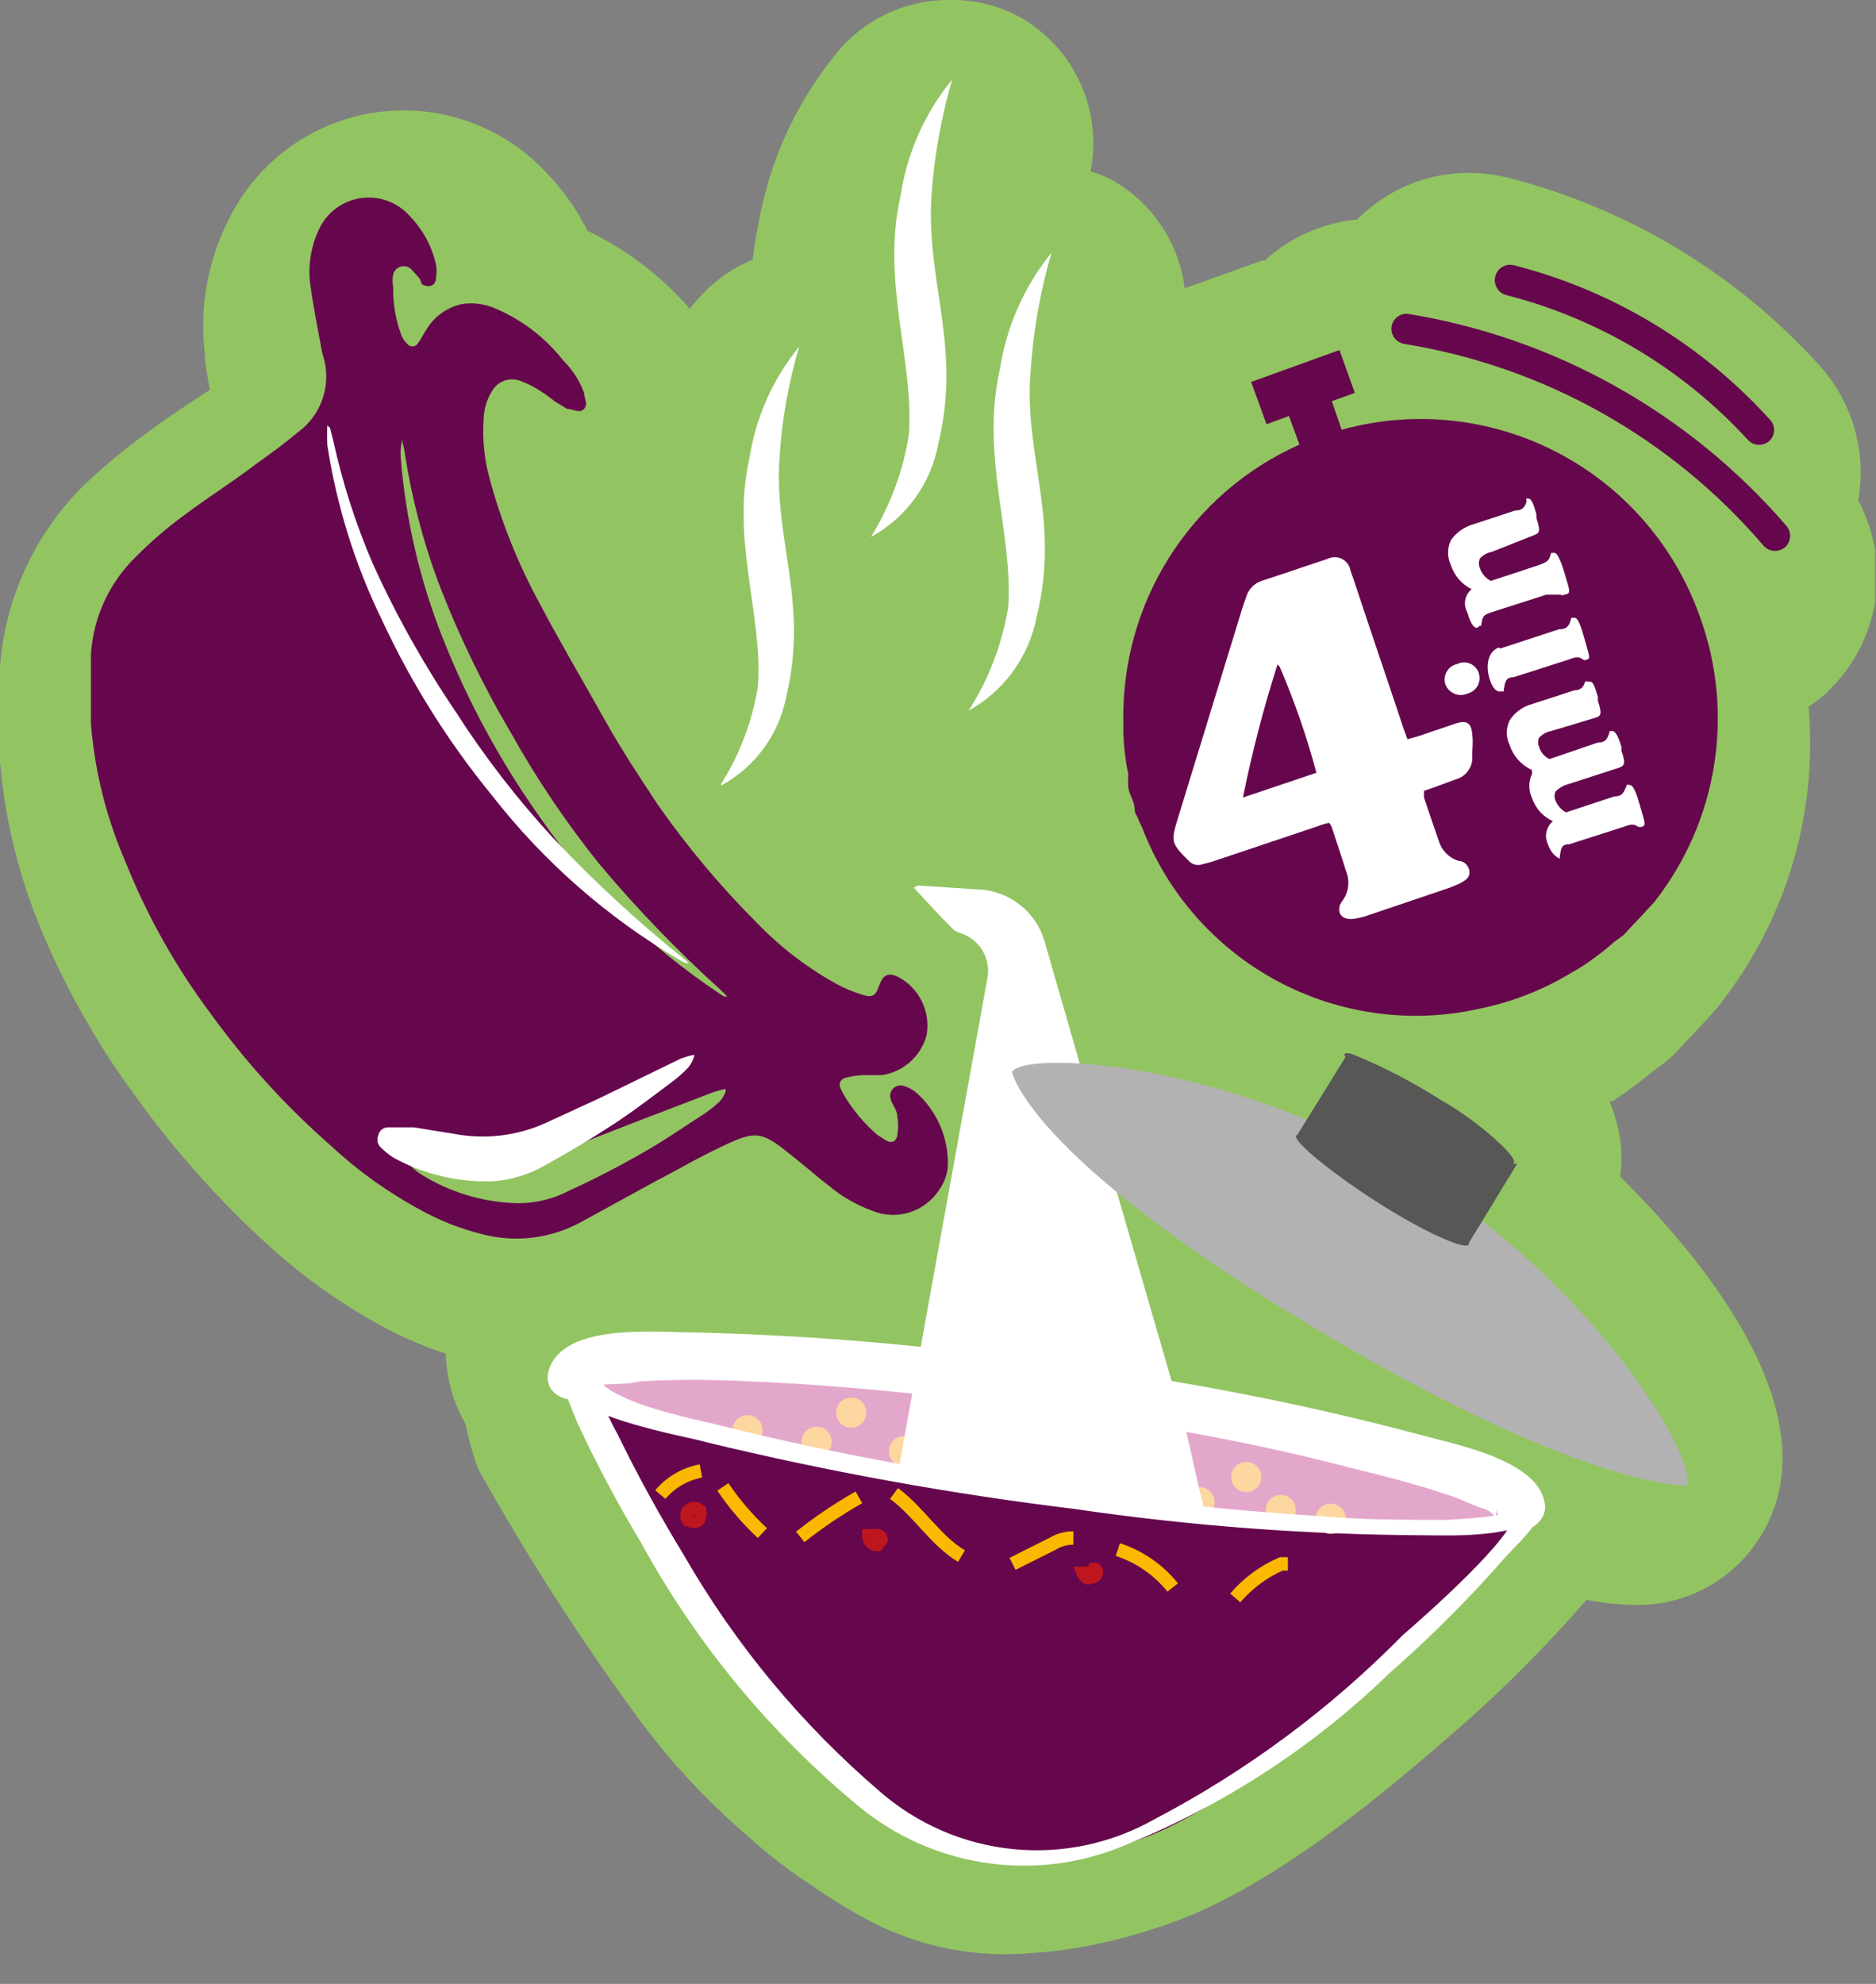 <svg width="280" height="296" viewBox="0 0 280 296" fill="none" xmlns="http://www.w3.org/2000/svg">
<rect x="0" y="0" width="280" height="296" fill="#808080" stroke="none"/>
<g clip-path="url(#clip0_504_2)">
<path d="M277.343 74.694C277.986 71.088 277.79 67.382 276.77 63.865C275.75 60.347 273.933 57.113 271.462 54.414C259.1 40.809 243.037 31.126 225.25 26.556C223.301 26.071 221.301 25.814 219.293 25.791C216.182 25.778 213.1 26.388 210.228 27.583C207.356 28.779 204.75 30.538 202.565 32.755C197.417 33.244 192.566 35.393 188.74 38.878H188.358L176.824 43.011C176.405 39.685 175.22 36.503 173.365 33.714C171.509 30.925 169.033 28.606 166.131 26.939C165.059 26.369 163.933 25.907 162.77 25.561C163.651 21.118 163.115 16.51 161.237 12.389C159.359 8.268 156.234 4.844 152.306 2.602C149.014 0.781 145.294 -0.118 141.536 -1.46092e-05C138.607 0.001 135.708 0.598 133.016 1.756C130.325 2.914 127.896 4.608 125.878 6.735C119.288 14.305 114.901 23.545 113.198 33.444C112.818 35.187 112.538 36.95 112.358 38.725C109.466 39.921 106.862 41.721 104.72 44.005C104.094 44.659 103.507 45.349 102.963 46.072C98.718 41.189 93.519 37.23 87.686 34.439C86.085 31.229 83.998 28.286 81.5 25.714C78.244 22.225 74.183 19.591 69.673 18.043C65.164 16.495 60.343 16.081 55.636 16.837C50.929 17.592 46.48 19.495 42.679 22.378C38.878 25.26 35.842 29.034 33.837 33.367C30.936 39.326 29.796 45.991 30.553 52.577C30.553 54.414 31.011 56.25 31.317 58.164L28.414 60.077C26.123 61.608 23.831 63.138 21.616 64.822C18.389 67.158 15.326 69.716 12.45 72.475C5.179 79.677 0.756 89.274 4.66428e-05 99.49C-1.129 112.772 0.94 126.131 6.034 138.445C9.804 147.531 14.678 156.116 20.547 164.006C26.355 172.025 32.985 179.413 40.33 186.047C45.544 190.766 51.316 194.827 57.516 198.139C60.407 199.667 63.422 200.947 66.529 201.966C66.633 205.679 67.657 209.308 69.508 212.527C69.946 214.765 70.559 216.966 71.341 219.108C78.731 232.384 86.972 245.166 96.012 257.374C100.206 262.931 104.94 268.058 110.143 272.68L113.045 275.206L113.656 275.742C116.079 277.791 118.63 279.683 121.295 281.405C124.108 283.372 127.042 285.161 130.079 286.762C136.346 289.962 143.286 291.615 150.32 291.583C157.858 291.415 165.327 290.099 172.471 287.68C187.059 283.242 203.023 270.69 216.314 259.058L218.529 257.144C225.01 251.403 231.108 245.242 236.784 238.7C239.301 239.189 241.858 239.446 244.422 239.466C248.117 239.47 251.752 238.522 254.975 236.713C258.199 234.904 260.904 232.294 262.83 229.134C273.524 211.685 255.192 188.802 241.825 175.562C242.233 172.502 241.946 169.389 240.985 166.455C240.777 165.725 240.522 165.009 240.221 164.312H240.68C242.848 162.868 244.939 161.309 246.943 159.644C247.961 158.945 248.931 158.178 249.845 157.348L250.915 156.2L251.526 155.511L253.359 153.598L255.269 151.532L256.338 150.307C266.466 137.671 271.337 121.606 269.934 105.46C270.85 104.771 271.767 104.159 272.607 103.393L274.135 101.786C277.387 98.15 279.44 93.597 280.014 88.749C280.588 83.9 279.656 78.992 277.343 74.694Z" fill="#93C462"/>
</g>
<g clip-path="url(#clip1_504_2)">
<path d="M98.066 119.895C102.543 126.321 107.585 132.332 113.132 137.857C116.571 141.401 120.517 144.414 124.84 146.798C126.091 147.477 127.408 148.027 128.77 148.438C130.326 148.93 130.735 148.438 131.227 147.044C131.718 145.649 132.373 144.993 134.01 145.731C135.58 146.549 136.843 147.854 137.611 149.451C138.378 151.047 138.609 152.85 138.268 154.59C137.833 156.093 136.977 157.44 135.802 158.472C134.626 159.504 133.181 160.178 131.636 160.413C130.653 160.413 129.589 160.413 128.607 160.413C127.776 160.47 126.954 160.607 126.15 160.823C125.996 160.858 125.852 160.927 125.728 161.024C125.604 161.121 125.503 161.245 125.433 161.386C125.362 161.528 125.324 161.683 125.32 161.841C125.317 161.999 125.349 162.155 125.413 162.3L125.905 163.284C127.248 165.576 128.963 167.627 130.981 169.353L132.291 170.174C133.192 170.666 133.847 170.174 133.929 169.353C134.087 168.431 134.087 167.487 133.929 166.565C133.929 165.662 133.192 164.924 132.946 164.022C132.845 163.739 132.828 163.433 132.897 163.141C132.966 162.849 133.118 162.583 133.334 162.375C133.55 162.167 133.822 162.026 134.116 161.969C134.41 161.912 134.715 161.941 134.993 162.053C135.687 162.276 136.328 162.639 136.876 163.12C139.635 165.636 141.284 169.147 141.461 172.88C141.613 174.547 141.147 176.211 140.151 177.555C139.114 179.142 137.56 180.32 135.754 180.888C133.948 181.457 132 181.38 130.244 180.672C127.857 179.808 125.64 178.531 123.694 176.899C121.647 175.341 119.764 173.618 117.717 172.06C113.787 168.861 112.722 168.697 108.219 170.83C103.716 172.962 101.505 174.357 98.148 176.079L86.604 182.395C82.089 184.827 76.818 185.443 71.866 184.117C68.844 183.363 65.928 182.233 63.187 180.754C58.168 178.088 53.516 174.78 49.349 170.912C42.684 165.07 36.696 158.494 31.5 151.309C26.266 144.33 21.972 136.691 18.727 128.589C14.491 118.865 12.719 108.243 13.569 97.667C13.911 92.132 16.305 86.924 20.283 83.067C22.565 80.766 25.029 78.654 27.652 76.752C31.009 74.209 34.612 71.994 38.132 69.288C40.343 67.729 42.472 66.171 44.519 64.448C46.249 63.175 47.536 61.389 48.197 59.343C48.858 57.297 48.86 55.095 48.203 53.047C48.027 52.4 47.89 51.743 47.794 51.079C47.303 48.454 46.729 45.502 46.32 42.549C45.939 39.753 46.365 36.907 47.548 34.347C48.103 33.094 48.963 32.001 50.049 31.167C51.135 30.333 52.412 29.785 53.764 29.572C55.116 29.36 56.499 29.491 57.788 29.953C59.076 30.414 60.229 31.192 61.14 32.214C63.084 34.215 64.444 36.711 65.07 39.432C65.195 40.11 65.195 40.805 65.07 41.483C65.07 42.631 64.005 43.041 62.941 42.385L62.695 41.647L61.467 40.252C61.271 40.037 61.02 39.877 60.742 39.791C60.463 39.705 60.167 39.695 59.883 39.762C59.599 39.829 59.339 39.97 59.128 40.172C58.917 40.373 58.764 40.628 58.684 40.908C58.56 41.559 58.56 42.227 58.684 42.877C58.637 45.312 59.054 47.734 59.912 50.013C60.087 50.48 60.368 50.901 60.73 51.243C60.82 51.378 60.942 51.489 61.085 51.566C61.227 51.643 61.387 51.683 61.549 51.683C61.711 51.683 61.871 51.643 62.014 51.566C62.157 51.489 62.278 51.378 62.368 51.243C62.859 50.587 63.187 49.849 63.678 49.111C64.269 48.141 65.054 47.305 65.984 46.656C66.915 46.006 67.969 45.557 69.082 45.338C70.844 45.114 72.634 45.398 74.24 46.158C78.092 47.851 81.467 50.471 84.065 53.786C85.443 55.152 86.505 56.803 87.177 58.625C87.177 59.445 87.832 60.265 87.177 61.004C86.522 61.742 85.457 61.004 84.638 61.004L82.755 59.855C82.107 59.317 81.423 58.824 80.708 58.379C79.815 57.775 78.853 57.279 77.843 56.903C77.055 56.548 76.163 56.502 75.344 56.776C74.525 57.05 73.839 57.622 73.421 58.379C72.67 59.589 72.247 60.974 72.193 62.398C71.973 65.349 72.25 68.315 73.012 71.174C74.766 77.74 77.295 84.073 80.545 90.039C83.738 96.109 87.259 102.014 90.042 107.017C92.826 112.021 95.446 115.876 98.066 119.895ZM106.254 163.038L94.054 167.713L85.457 171.076C81.081 172.699 76.322 172.984 71.784 171.896C69.819 171.404 67.772 170.912 65.807 170.584C64.746 170.462 63.675 170.462 62.614 170.584C62.272 170.556 61.931 170.635 61.637 170.812C61.343 170.988 61.112 171.253 60.976 171.568C60.768 171.869 60.657 172.227 60.657 172.593C60.657 172.959 60.768 173.317 60.976 173.618C61.516 174.204 62.121 174.726 62.777 175.177C67.13 177.904 72.137 179.405 77.27 179.524C79.951 179.536 82.593 178.888 84.966 177.637C88.569 175.997 92.089 174.193 95.528 172.224C98.803 170.42 101.833 168.287 105.026 166.237C105.872 165.679 106.666 165.048 107.4 164.35C107.795 163.922 108.101 163.42 108.301 162.874V162.464C107.607 162.61 106.923 162.802 106.254 163.038ZM59.83 68.549C60.587 77.666 62.684 86.621 66.052 95.124C69.826 104.682 74.747 113.744 80.708 122.109C87.859 132.405 96.888 141.254 107.318 148.192L108.055 148.684H108.547L107.646 147.782C101.129 141.897 95.028 135.566 89.387 128.835C84.492 122.729 80.11 116.227 76.287 109.396C71.993 102.12 68.322 94.492 65.316 86.594C63.104 80.588 61.486 74.38 60.485 68.057C60.396 67.365 60.259 66.68 60.075 66.007V65.515C59.748 66.745 59.748 67.647 59.83 68.549Z" fill="#66074E"/>
<path d="M103.634 157.378C102.936 157.51 102.251 157.702 101.587 157.953L89.633 163.776L81.445 167.549C77.189 169.475 72.445 170.047 67.854 169.189L61.795 168.205H58.028C57.674 168.177 57.322 168.277 57.036 168.488C56.751 168.699 56.55 169.006 56.473 169.353C56.322 169.689 56.289 170.066 56.378 170.423C56.467 170.78 56.673 171.097 56.964 171.322C57.534 171.883 58.166 172.379 58.847 172.798C63.364 175.245 68.453 176.435 73.585 176.243C76.263 176.058 78.865 175.273 81.2 173.947C84.638 172.06 88.077 170.01 91.352 167.877C94.627 165.745 97.493 163.53 100.441 161.315C101.26 160.697 102.027 160.011 102.733 159.265C103.084 158.82 103.36 158.322 103.552 157.789L103.634 157.378Z" fill="white"/>
<path d="M48.858 63.464C48.799 64.448 48.799 65.434 48.858 66.417C50.251 75.503 53.011 84.325 57.046 92.582C61.392 101.929 66.893 110.692 73.421 118.665C81.142 128.574 90.673 136.925 101.505 143.271L102.324 143.681H102.815L101.833 142.861C94.987 137.356 88.53 131.381 82.51 124.98C77.144 119.152 72.295 112.868 68.017 106.197C63.279 99.207 59.143 91.826 55.654 84.134C53.115 78.238 51.141 72.113 49.759 65.843L49.268 63.874L48.858 63.464Z" fill="white"/>
<path d="M218.835 217.418C219.326 217.418 225.14 221.929 225.958 224.226C226.777 226.522 222.274 227.588 222.274 227.588C222.274 227.588 214.905 232.674 178.224 227.014C141.543 221.355 103.634 215.449 97.739 213.399C91.844 211.348 80.217 204.541 87.914 202.408C95.61 200.275 128.852 203.146 146.374 205.361C163.896 207.575 209.092 211.02 218.835 217.418Z" fill="#BE1822"/>
<path d="M220.145 218.812C220.554 218.812 226.45 223.241 227.186 225.538C227.923 227.834 223.502 228.983 223.502 228.983C223.502 228.983 216.215 234.068 179.534 228.409C142.853 222.749 105.19 216.926 99.049 214.711C92.908 212.496 81.527 205.853 89.224 203.802C96.92 201.752 129.753 204.54 147.684 206.673C165.615 208.806 210.074 212.332 220.145 218.812Z" fill="#E4A7CC"/>
<path d="M227.841 227.588C222.264 234.22 216.333 240.545 210.074 246.535C204.67 250.964 183.71 270.321 168.726 274.914C153.743 279.508 146.783 278.523 140.642 275.407C129.682 269.207 120.098 260.835 112.476 250.8C103.954 239.463 96.107 227.632 88.978 215.367C88.159 212.938 87.771 210.384 87.832 207.821C87.832 207.821 93.317 211.102 93.645 211.184C108.012 215.266 122.613 218.471 137.367 220.781C152.105 222.257 184.283 226.768 184.692 227.014C185.101 227.26 205.161 229.147 209.255 228.901C213.349 228.655 222.847 227.26 225.631 226.768L227.841 227.588Z" fill="#66074E"/>
<path d="M192.225 233.33C192.225 233.33 191.57 233.33 191.242 233.33C188.595 234.482 186.244 236.221 184.365 238.415" stroke="#FBB800" stroke-width="2"/>
<path d="M175.031 236.857C172.908 234.214 170.063 232.247 166.843 231.197" stroke="#FBB800" stroke-width="2"/>
<path d="M160.211 229.475C159.145 229.465 158.097 229.749 157.181 230.295L151.123 233.33" stroke="#FBB800" stroke-width="2"/>
<path d="M143.508 232.181C139.578 229.803 137.122 225.538 133.437 222.831" stroke="#FBB800" stroke-width="2"/>
<path d="M128.197 223.405C125.129 225.145 122.2 227.119 119.436 229.311" stroke="#FBB800" stroke-width="2"/>
<path d="M113.787 228.737C111.565 226.673 109.587 224.362 107.892 221.847" stroke="#FBB800" stroke-width="2"/>
<path d="M104.617 219.468C102.25 219.906 100.109 221.153 98.558 222.995" stroke="#FBB800" stroke-width="2"/>
<path d="M162.422 236.447C162.062 236.381 161.723 236.226 161.438 235.997C161.152 235.768 160.927 235.472 160.784 235.134L160.211 233.74H162.504V233.33C162.746 233.213 163.012 233.153 163.281 233.153C163.551 233.153 163.816 233.213 164.059 233.33C164.267 233.528 164.427 233.772 164.526 234.042C164.625 234.312 164.662 234.602 164.632 234.888C164.555 235.286 164.341 235.644 164.026 235.899C163.712 236.154 163.317 236.29 162.913 236.282L162.422 236.447Z" fill="#BE161F"/>
<path d="M130.981 231.443H131.39C131.598 231.262 131.765 231.038 131.881 230.787C132.166 230.616 132.375 230.343 132.466 230.023C132.557 229.703 132.524 229.361 132.373 229.065C132.228 228.725 131.967 228.447 131.637 228.282C131.308 228.117 130.93 228.075 130.571 228.162H128.688V229.229C128.699 229.759 128.892 230.269 129.235 230.673C129.578 231.076 130.051 231.349 130.571 231.443H130.981Z" fill="#BE161F"/>
<path d="M102.406 227.834C101.997 227.551 101.705 227.129 101.585 226.646C101.464 226.163 101.523 225.652 101.751 225.21C101.868 224.978 102.029 224.772 102.226 224.603C102.422 224.434 102.651 224.306 102.897 224.226C103.129 224.121 103.38 224.068 103.634 224.068C103.888 224.068 104.139 224.121 104.371 224.226L105.353 224.8V225.292C105.513 225.686 105.513 226.128 105.353 226.522C105.288 226.974 105.054 227.384 104.698 227.67C104.368 227.882 103.985 227.995 103.593 227.995C103.201 227.995 102.817 227.882 102.488 227.67L102.406 227.834ZM103.306 226.276C103.465 226.332 103.639 226.332 103.798 226.276L103.634 226.112L103.306 226.276Z" fill="#BE161F"/>
<path d="M144.572 221.273C145.748 221.273 146.701 220.318 146.701 219.14C146.701 217.962 145.748 217.008 144.572 217.008C143.397 217.008 142.444 217.962 142.444 219.14C142.444 220.318 143.397 221.273 144.572 221.273Z" fill="#FDD7A0" stroke="#FDD6A0" stroke-width="0.24"/>
<path d="M158.819 224.061C159.995 224.061 160.948 223.107 160.948 221.929C160.948 220.751 159.995 219.796 158.819 219.796C157.643 219.796 156.69 220.751 156.69 221.929C156.69 223.107 157.643 224.061 158.819 224.061Z" fill="#FDD7A0" stroke="#FDD6A0" stroke-width="0.24"/>
<path d="M186.002 222.503C187.178 222.503 188.131 221.548 188.131 220.371C188.131 219.193 187.178 218.238 186.002 218.238C184.827 218.238 183.874 219.193 183.874 220.371C183.874 221.548 184.827 222.503 186.002 222.503Z" fill="#FDD7A0" stroke="#FDD6A0" stroke-width="0.24"/>
<path d="M121.892 217.254C123.068 217.254 124.021 216.299 124.021 215.121C124.021 213.943 123.068 212.989 121.892 212.989C120.717 212.989 119.764 213.943 119.764 215.121C119.764 216.299 120.717 217.254 121.892 217.254Z" fill="#FDD7A0" stroke="#FDD6A0" stroke-width="0.24"/>
<path d="M127.051 212.906C128.226 212.906 129.179 211.952 129.179 210.774C129.179 209.596 128.226 208.641 127.051 208.641C125.875 208.641 124.922 209.596 124.922 210.774C124.922 211.952 125.875 212.906 127.051 212.906Z" fill="#FDD7A0" stroke="#FDD6A0" stroke-width="0.24"/>
<path d="M111.576 215.531C112.752 215.531 113.705 214.576 113.705 213.399C113.705 212.221 112.752 211.266 111.576 211.266C110.4 211.266 109.447 212.221 109.447 213.399C109.447 214.576 110.4 215.531 111.576 215.531Z" fill="#FDD7A0" stroke="#FDD6A0" stroke-width="0.24"/>
<path d="M179.043 226.276C180.218 226.276 181.171 225.321 181.171 224.144C181.171 222.966 180.218 222.011 179.043 222.011C177.867 222.011 176.914 222.966 176.914 224.144C176.914 225.321 177.867 226.276 179.043 226.276Z" fill="#FDD7A0" stroke="#FDD6A0" stroke-width="0.24"/>
<path d="M134.911 218.648C136.087 218.648 137.04 217.693 137.04 216.516C137.04 215.338 136.087 214.383 134.911 214.383C133.735 214.383 132.782 215.338 132.782 216.516C132.782 217.693 133.735 218.648 134.911 218.648Z" fill="#FDD7A0" stroke="#FDD6A0" stroke-width="0.24"/>
<path d="M191.161 227.424C192.336 227.424 193.289 226.47 193.289 225.292C193.289 224.114 192.336 223.159 191.161 223.159C189.985 223.159 189.032 224.114 189.032 225.292C189.032 226.47 189.985 227.424 191.161 227.424Z" fill="#FDD7A0" stroke="#FDD6A0" stroke-width="0.24"/>
<path d="M198.611 228.737C199.787 228.737 200.74 227.782 200.74 226.604C200.74 225.426 199.787 224.471 198.611 224.471C197.436 224.471 196.482 225.426 196.482 226.604C196.482 227.782 197.436 228.737 198.611 228.737Z" fill="#FDD7A0" stroke="#FDD6A0" stroke-width="0.24"/>
<path d="M88.65 206.099C88.159 207.903 88.65 206.755 90.206 206.591C91.762 206.427 93.645 206.591 95.446 206.099C100.901 205.803 106.367 205.803 111.822 206.099C127.624 206.755 143.426 208.559 159.065 210.774C173.311 212.825 187.476 215.285 201.477 218.976C206.553 220.206 211.712 221.519 216.706 223.241C218.344 223.815 219.899 224.636 221.537 225.128C223.174 225.62 223.338 227.424 223.338 225.128C223.469 226.002 223.909 226.8 224.578 227.376C225.247 227.953 226.099 228.27 226.982 228.27C227.864 228.27 228.717 227.953 229.386 227.376C230.054 226.8 230.494 226.002 230.625 225.128C230.625 217.992 217.197 215.531 212.203 214.137C194.503 209.417 176.503 205.91 158.328 203.638C140.138 200.839 121.787 199.223 103.388 198.799C97.984 198.799 84.147 197.323 81.936 204.376C80.463 208.806 87.504 210.774 88.896 206.263L88.65 206.099Z" fill="white"/>
<path d="M84.311 206.017C84.311 211.348 102.242 214.219 105.517 215.203C123.569 219.569 141.858 222.883 160.293 225.128C177.591 227.668 195.047 228.983 212.53 229.065C216.133 229.065 228.906 229.721 230.461 224.717L225.794 225.784C227.186 228.408 211.466 242.188 209.419 243.91C198.536 254.98 185.994 264.278 172.247 271.469C165.826 275.089 158.445 276.631 151.115 275.882C143.786 275.133 136.867 272.13 131.308 267.286C119.672 257.329 109.815 245.457 102.16 232.181C98.557 226.276 95.201 220.206 92.171 213.973C90.616 211.196 89.38 208.252 88.487 205.196C89.633 204.048 85.13 204.458 84.229 205.196C83.328 205.935 85.785 211.266 86.276 212.496C89.077 218.508 92.193 224.366 95.61 230.049C103.903 245.227 115.02 258.674 128.361 269.665C133.613 273.939 139.891 276.763 146.569 277.856C153.248 278.95 160.096 278.275 166.434 275.899C181.689 269.969 195.608 261.045 207.372 249.652C213.595 244.197 219.449 238.333 224.894 232.099C225.713 231.197 231.198 225.948 230.38 224.307C229.561 222.667 226.04 224.307 225.713 225.292C225.385 226.276 217.525 226.686 215.887 226.768C209.501 226.768 203.196 226.768 196.81 226.194C181.008 225.21 165.205 223.323 149.567 220.862C135.377 218.872 121.302 216.134 107.4 212.66C104.371 211.84 88.896 209.051 88.814 204.458C88.978 203.72 84.229 204.54 84.311 206.017Z" fill="white"/>
<path d="M166.597 221.273C167.773 221.273 168.726 220.318 168.726 219.14C168.726 217.962 167.773 217.008 166.597 217.008C165.422 217.008 164.469 217.962 164.469 219.14C164.469 220.318 165.422 221.273 166.597 221.273Z" fill="#FDD7A0" stroke="#FDD6A0" stroke-width="0.24"/>
<path d="M146.456 210.364C147.631 210.364 148.585 209.409 148.585 208.231C148.585 207.054 147.631 206.099 146.456 206.099C145.28 206.099 144.327 207.054 144.327 208.231C144.327 209.409 145.28 210.364 146.456 210.364Z" fill="#FDD7A0" stroke="#FDD6A0" stroke-width="0.24"/>
<path d="M156.772 217.418C157.948 217.418 158.901 216.463 158.901 215.285C158.901 214.107 157.948 213.153 156.772 213.153C155.596 213.153 154.643 214.107 154.643 215.285C154.643 216.463 155.596 217.418 156.772 217.418Z" fill="#FDD7A0" stroke="#FDD6A0" stroke-width="0.24"/>
<path d="M136.385 132.444C138.35 134.577 140.315 136.709 142.362 138.76C142.692 138.972 143.05 139.138 143.426 139.252C144.802 139.705 145.962 140.65 146.687 141.905C147.412 143.161 147.65 144.639 147.356 146.06L134.338 217.992C134.338 218.566 134.338 219.058 134.338 219.714C153.825 222.585 161.439 224.062 179.78 225.292C178.879 222.093 177.651 215.859 176.832 212.825C169.873 188.875 162.913 164.842 156.035 140.892C155.458 138.577 154.134 136.518 152.268 135.035C150.403 133.552 148.1 132.727 145.719 132.69L136.958 132.116L136.385 132.444Z" fill="white"/>
<path d="M107.646 117.188C110.172 115.821 112.36 113.902 114.046 111.574C115.733 109.245 116.875 106.567 117.389 103.737C120.664 90.039 115.588 80.689 116.325 68.632C116.657 62.905 117.646 57.236 119.272 51.735C115.406 56.451 112.862 62.113 111.903 68.14C109.038 80.525 113.868 91.598 113.132 102.342C112.311 107.531 110.444 112.499 107.646 116.942V117.188Z" fill="white"/>
<path d="M144.573 106.033C147.188 104.584 149.453 102.576 151.207 100.152C152.962 97.729 154.163 94.948 154.725 92.008C158.328 77.49 152.76 67.975 153.825 55.344C154.216 49.37 155.259 43.456 156.936 37.71C152.875 42.718 150.218 48.72 149.24 55.098C146.292 68.058 151.286 79.704 150.468 90.695C149.556 96.154 147.551 101.371 144.573 106.033Z" fill="white"/>
<path d="M129.998 80.115C132.62 78.683 134.886 76.68 136.63 74.252C138.373 71.824 139.549 69.034 140.069 66.089C143.508 51.817 138.268 42.057 139.005 29.508C139.396 23.533 140.44 17.62 142.116 11.873C138.037 16.84 135.377 22.82 134.42 29.18C131.472 42.139 136.467 53.786 135.648 64.859C134.801 70.271 132.88 75.458 129.998 80.115Z" fill="white"/>
<path d="M194.436 166.811C172.329 157.788 152.596 157.378 151.041 159.921C151.041 159.921 153.17 172.06 194.436 197.077C235.702 222.093 251.75 221.683 251.75 221.683C253.469 218.894 242.334 198.471 220.964 181.985" fill="#B2B2B2"/>
<path d="M226.45 173.619H225.631C227.678 173.619 220.882 167.385 215.151 164.186C210.947 161.492 206.507 159.186 201.886 157.296C200.74 156.886 200.413 157.296 200.822 157.706L193.617 169.353C191.734 169.764 203.933 179.278 214.086 184.199C217.934 186.004 219.408 186.168 219.244 185.43L226.45 173.619Z" fill="#575756"/>
<path d="M253.715 92.007C249.977 81.446 242.382 72.697 232.461 67.522C222.54 62.347 211.029 61.132 200.249 64.12L198.775 59.855L202.214 58.625L199.921 52.227L186.739 56.984L189.032 63.3L192.389 62.07L193.944 66.335C185.969 69.889 179.219 75.724 174.543 83.108C169.867 90.492 167.473 99.095 167.662 107.838C167.662 108.412 167.662 108.986 167.662 109.478C167.74 111.518 167.987 113.548 168.399 115.548C168.359 116.121 168.359 116.697 168.399 117.27C168.399 118.172 168.972 118.992 169.217 119.895C169.463 120.797 169.217 121.125 169.709 121.781C169.92 122.343 170.166 122.891 170.446 123.422C174.203 133.251 181.368 141.397 190.63 146.367C199.892 151.338 210.631 152.801 220.882 150.488C225.744 149.491 230.398 147.66 234.637 145.075L235.783 144.419C237.48 143.336 239.095 142.13 240.614 140.81C241.105 140.318 241.76 139.99 242.334 139.498L243.398 138.349L244.872 136.791L246.919 134.576C251.577 128.648 254.646 121.626 255.836 114.176C257.025 106.726 256.295 99.096 253.715 92.007Z" fill="#66074E"/>
<path d="M231.526 109.068C230.838 109.2 230.208 109.544 229.725 110.052C229.622 110.27 229.569 110.509 229.569 110.75C229.569 110.991 229.622 111.229 229.725 111.447C229.835 111.844 230.031 112.212 230.3 112.524C230.569 112.836 230.904 113.084 231.28 113.251L238.485 110.791C239.55 110.791 239.877 110.298 240.123 109.56C240.369 108.822 240.123 109.15 240.532 109.068C240.942 108.986 241.433 109.478 242.006 111.447V112.021C242.661 113.907 242.497 114.235 241.597 114.563L233.982 117.024C233.298 117.214 232.677 117.582 232.181 118.09C232.079 118.309 232.026 118.547 232.026 118.788C232.026 119.029 232.079 119.267 232.181 119.485C232.485 120.222 233.035 120.831 233.737 121.207L240.942 118.829C242.088 118.829 242.334 118.254 242.661 117.516C242.989 116.778 242.661 117.106 243.071 117.106C243.48 117.106 243.889 117.106 244.708 119.977C245.527 122.848 245.691 123.094 245.118 123.34C244.906 123.415 244.674 123.415 244.463 123.34C243.889 122.93 243.48 122.93 242.416 123.34L234.228 125.964C233 125.964 233 126.621 232.836 127.605C232.672 128.589 232.836 128.015 232.836 128.097C232.836 128.179 231.608 127.687 231.035 125.964C230.758 125.39 230.68 124.739 230.814 124.115C230.947 123.492 231.284 122.93 231.772 122.52C231.045 122.19 230.393 121.714 229.858 121.121C229.323 120.529 228.915 119.832 228.66 119.075C228.397 118.51 228.26 117.894 228.26 117.27C228.26 116.647 228.397 116.031 228.66 115.466V114.892C227.869 114.532 227.161 114.011 226.583 113.361C226.005 112.711 225.569 111.947 225.303 111.119C225.034 110.555 224.895 109.939 224.895 109.314C224.895 108.69 225.034 108.073 225.303 107.51C226.075 106.297 227.273 105.419 228.66 105.049L234.965 102.999C236.029 102.999 236.357 102.424 236.602 101.686C236.735 101.642 236.879 101.642 237.012 101.686C237.667 101.686 237.83 101.686 238.485 103.983V104.557C239.14 106.525 238.977 106.854 238.076 107.1L231.526 109.068Z" fill="white"/>
<path d="M215.724 102.096C215.626 101.778 215.595 101.443 215.634 101.113C215.673 100.782 215.781 100.464 215.951 100.178C216.121 99.892 216.349 99.645 216.62 99.452C216.891 99.26 217.199 99.127 217.525 99.061C217.823 98.917 218.148 98.838 218.479 98.831C218.81 98.825 219.139 98.89 219.442 99.022C219.745 99.155 220.017 99.351 220.237 99.599C220.457 99.846 220.621 100.139 220.718 100.456C220.817 100.768 220.851 101.097 220.816 101.423C220.782 101.749 220.681 102.064 220.52 102.349C220.359 102.634 220.14 102.883 219.878 103.079C219.617 103.275 219.317 103.415 218.999 103.49C218.693 103.623 218.364 103.692 218.031 103.693C217.699 103.694 217.369 103.627 217.063 103.497C216.756 103.366 216.48 103.175 216.25 102.934C216.019 102.693 215.841 102.408 215.724 102.096ZM223.911 96.765L232.672 93.894C233.818 93.894 234.146 93.402 234.392 92.664C234.637 91.925 234.392 92.254 234.801 92.172C235.21 92.09 235.62 92.172 236.439 95.124C237.257 98.077 237.421 98.241 236.848 98.405C236.764 98.465 236.664 98.498 236.561 98.498C236.459 98.498 236.358 98.465 236.275 98.405C235.62 97.913 235.21 97.995 234.146 98.405L225.958 101.03C224.73 101.03 224.648 101.768 224.484 102.67C224.321 103.573 224.484 103.08 224.075 103.162C223.666 103.244 222.847 103.162 222.274 101.112C221.701 99.061 222.192 97.093 223.748 96.601L223.911 96.765Z" fill="white"/>
<path d="M222.683 82.329C221.995 82.461 221.365 82.805 220.882 83.313C220.783 83.547 220.732 83.798 220.732 84.052C220.732 84.305 220.783 84.556 220.882 84.79C221.165 85.606 221.752 86.281 222.519 86.676L229.724 84.298C230.789 83.888 231.116 83.723 231.362 82.985C231.608 82.247 231.362 82.575 231.771 82.493C232.181 82.411 232.59 82.493 233.491 85.446C234.391 88.399 234.473 88.563 233.491 88.727C233.407 88.787 233.307 88.819 233.204 88.819C233.101 88.819 233.001 88.787 232.918 88.727C232.263 88.727 231.935 88.727 230.789 88.727L222.601 91.351C221.373 91.761 221.291 92.008 221.127 92.992C220.964 93.976 221.127 92.992 220.718 93.484C220.309 93.976 219.572 93.484 218.999 91.351C218.682 90.793 218.574 90.139 218.694 89.508C218.814 88.877 219.154 88.309 219.654 87.906C218.919 87.547 218.264 87.041 217.729 86.421C217.195 85.801 216.791 85.078 216.542 84.298C216.272 83.72 216.132 83.09 216.132 82.452C216.132 81.814 216.272 81.184 216.542 80.607C217.35 79.446 218.538 78.605 219.899 78.228L226.122 76.177C227.268 76.177 227.596 75.603 227.841 74.865C227.791 74.705 227.791 74.533 227.841 74.373C228.414 74.373 228.66 74.373 229.315 76.752V77.326C229.97 79.294 229.806 79.54 228.906 79.868L222.683 82.329Z" fill="white"/>
<path d="M210.074 110.298L211.794 109.806L217.361 107.92C218.999 107.427 219.572 107.92 219.736 109.478C219.899 111.036 219.736 111.611 219.736 112.677C219.822 113.473 219.622 114.274 219.172 114.935C218.722 115.597 218.051 116.076 217.279 116.286L213.922 117.516L212.53 118.008C212.53 118.008 212.53 118.746 212.53 118.992L214.741 125.472C214.951 126.157 215.32 126.782 215.818 127.295C216.316 127.809 216.93 128.196 217.607 128.425C218.426 128.425 219.244 129.081 219.326 130.065C219.408 131.05 218.507 131.46 217.771 131.87L216.379 132.444L203.77 136.709C203.079 136.932 202.364 137.07 201.641 137.119C200.249 137.119 199.594 136.299 200.003 134.987C200.11 134.75 200.247 134.53 200.413 134.33C200.856 133.707 201.134 132.981 201.22 132.22C201.305 131.46 201.197 130.69 200.904 129.983C200.249 127.851 199.512 125.718 198.857 123.668C198.758 123.336 198.591 123.028 198.366 122.765C197.806 122.88 197.258 123.045 196.728 123.258L180.844 128.589L179.288 128.999C178.971 129.081 178.638 129.079 178.323 128.992C178.007 128.906 177.719 128.739 177.487 128.507C174.785 125.8 174.703 125.636 175.85 121.945L185.511 90.449L186.002 89.055C186.161 88.501 186.453 87.994 186.853 87.58C187.253 87.165 187.748 86.855 188.295 86.676L198.12 83.395C198.453 83.222 198.822 83.13 199.197 83.127C199.572 83.124 199.943 83.21 200.278 83.378C200.614 83.546 200.905 83.791 201.127 84.094C201.35 84.396 201.498 84.747 201.559 85.118L202.05 86.512C204.507 93.976 207.045 101.358 209.501 108.74L210.074 110.298ZM190.669 99.143C188.589 105.66 186.867 112.287 185.511 118.992L196.483 115.301C195.037 109.899 193.203 104.609 190.997 99.471L190.669 99.143Z" fill="white"/>
<path d="M264.195 65.679C263.981 65.897 263.727 66.07 263.445 66.189C263.164 66.307 262.862 66.368 262.557 66.368C262.252 66.368 261.95 66.307 261.669 66.189C261.388 66.07 261.133 65.897 260.92 65.679C251.241 55.098 238.693 47.574 224.812 44.025C224.227 43.871 223.727 43.491 223.42 42.969C223.113 42.447 223.025 41.824 223.174 41.237C223.25 40.937 223.385 40.657 223.572 40.411C223.758 40.165 223.992 39.96 224.259 39.806C224.527 39.653 224.822 39.556 225.128 39.52C225.434 39.484 225.744 39.51 226.04 39.596C240.739 43.365 254.008 51.38 264.195 62.644C264.581 63.055 264.795 63.597 264.795 64.162C264.795 64.725 264.581 65.268 264.195 65.679Z" fill="#66074E"/>
<path d="M266.569 81.509C266.356 81.727 266.101 81.901 265.82 82.019C265.539 82.137 265.237 82.198 264.932 82.198C264.627 82.198 264.325 82.137 264.044 82.019C263.762 81.901 263.508 81.727 263.294 81.509C249.549 65.405 230.545 54.709 209.665 51.325C209.362 51.285 209.071 51.185 208.808 51.031C208.544 50.876 208.315 50.671 208.132 50.426C207.949 50.182 207.816 49.904 207.742 49.607C207.668 49.311 207.653 49.003 207.7 48.701C207.798 48.151 208.094 47.656 208.531 47.308C208.968 46.961 209.517 46.785 210.074 46.814C232.021 50.373 252.02 61.551 266.569 78.392C266.96 78.817 267.178 79.373 267.178 79.951C267.178 80.528 266.96 81.085 266.569 81.509Z" fill="#66074E"/>
</g>
<defs>
<clipPath id="clip0_504_2">
<rect width="279.864" height="291.737" fill="white"/>
</clipPath>
<clipPath id="clip1_504_2">
<rect width="253.573" height="267.142" fill="white" transform="translate(13.569 11.873)"/>
</clipPath>
</defs>
</svg>
